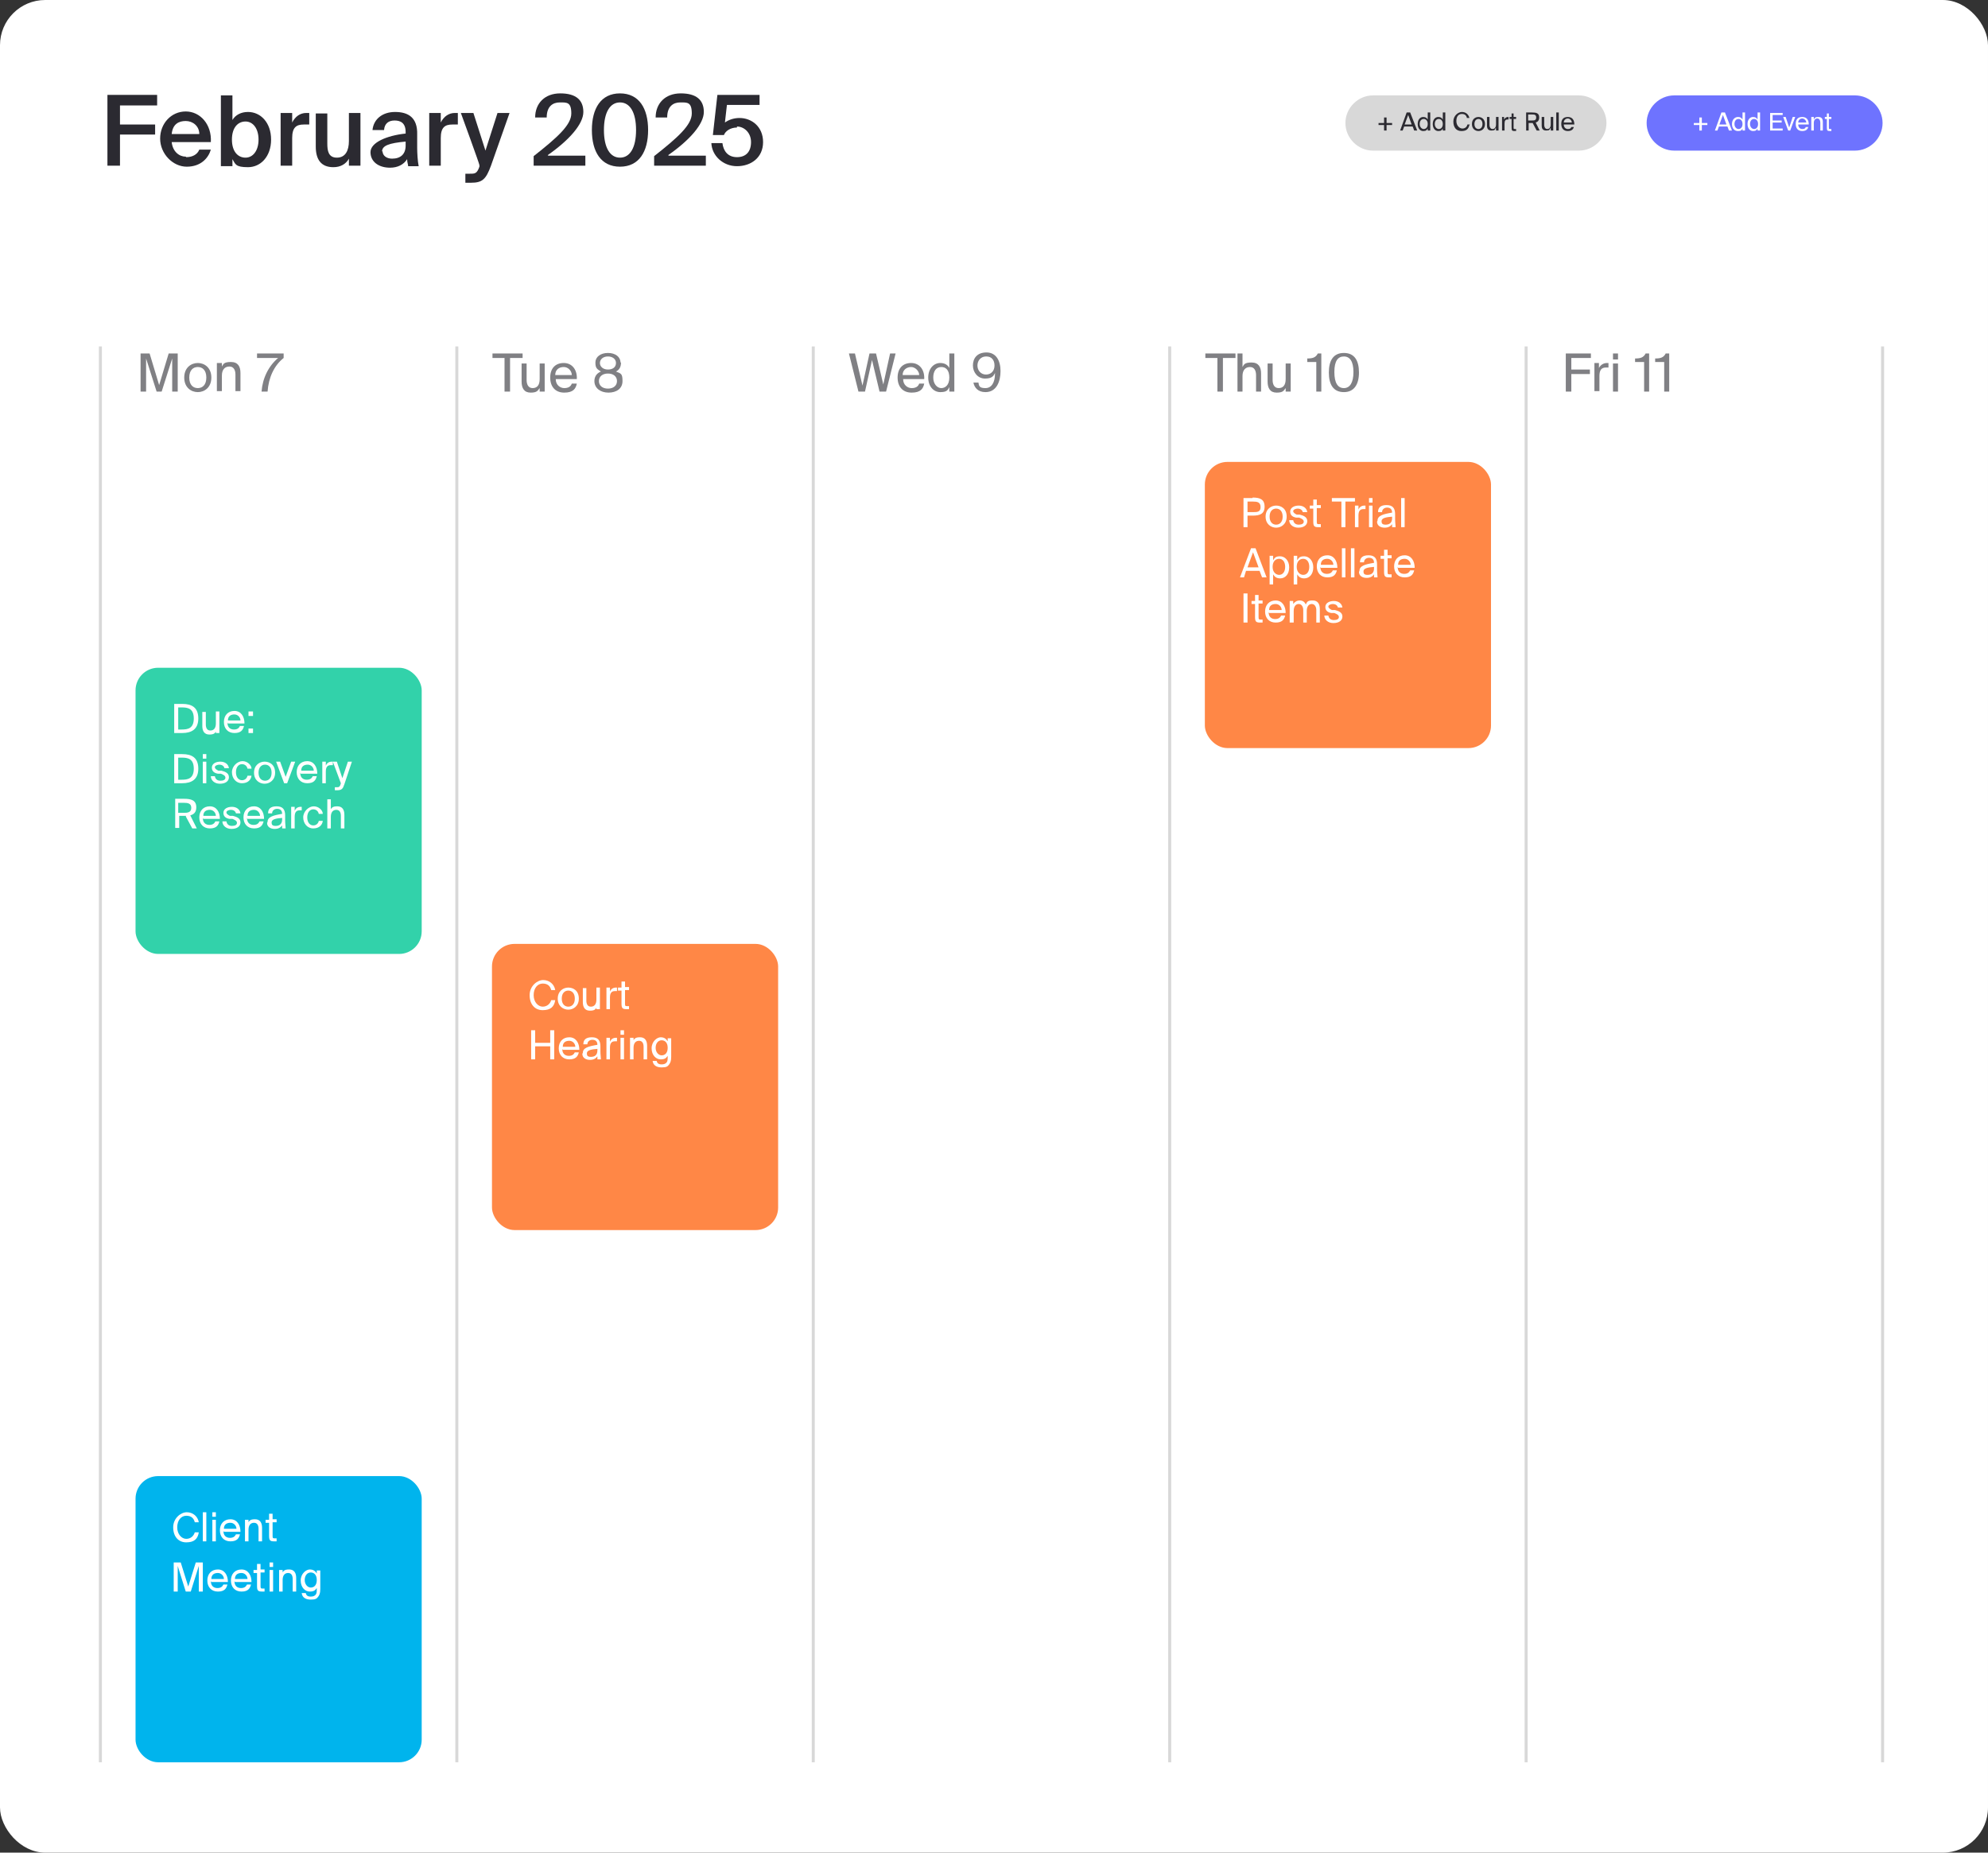 <?xml version="1.0" encoding="UTF-8"?>
<svg xmlns="http://www.w3.org/2000/svg" version="1.1" viewBox="0 0 396 369">
  <rect x="0" y="0" width="396" height="369" fill="#333333" stroke="none"/>
  <defs>
    <style>
      .cls-1 {
        fill: #00b4ed;
      }

      .cls-2 {
        fill: #32d2aa;
      }

      .cls-3 {
        fill: #d8d8d8;
      }

      .cls-4 {
        fill: #2b2a31;
      }

      .cls-5 {
        fill: #fff;
      }

      .cls-6 {
        fill: #6e73ff;
      }

      .cls-7 {
        fill: #ff8746;
      }

      .cls-8 {
        fill: none;
        stroke: #d8d8d8;
        stroke-miterlimit: 10;
        stroke-width: .6px;
      }

      .cls-9 {
        fill: #808084;
      }
    </style>
  </defs>
  <!-- Generator: Adobe Illustrator 28.6.0, SVG Export Plug-In . SVG Version: 1.2.0 Build 709)  -->
  <g>
    <g id="Layer_1">
      <rect class="cls-5" width="396" height="369" rx="9" ry="9"/>
      <rect class="cls-2" x="27" y="133" width="57" height="57" rx="4.5" ry="4.5"/>
      <rect class="cls-1" x="27" y="294" width="57" height="57" rx="4.5" ry="4.5"/>
      <rect class="cls-7" x="98" y="188" width="57" height="57" rx="4.5" ry="4.5"/>
      <rect class="cls-7" x="240" y="92" width="57" height="57" rx="4.5" ry="4.5"/>
      <path class="cls-5" d="M36.3,140.2h-1.6v5.8h1.6c1.8,0,3.2-.7,3.2-2.9s-1.3-2.9-3.2-2.9ZM36.2,140.9c1.2,0,2.4.2,2.4,2.2s-1.2,2.2-2.4,2.2h-.7v-4.4h.7ZM43,145.4v.6h.7v-4.3h-.7v2.4c0,.9-.4,1.4-1.1,1.4s-.9-.6-.9-1.2v-2.5h-.7v2.8c0,1,.4,1.7,1.4,1.7s1.1-.3,1.4-.7ZM45.4,144.1h3.3c0-1.4-.7-2.5-2-2.5s-2.1.9-2.1,2.2.8,2.2,2.1,2.2,1.7-.6,1.9-1.4h-.8c-.2.4-.5.7-1.2.7s-1.3-.4-1.3-1.4ZM45.4,143.5c0-.9.6-1.2,1.3-1.2s1.2.6,1.2,1.2h-2.5ZM49.5,142.6h.9v-.9h-.9v.9ZM49.5,146h.9v-.9h-.9v.9ZM36.3,150.2h-1.6v5.8h1.6c1.8,0,3.2-.7,3.2-2.9s-1.3-2.9-3.2-2.9ZM36.2,150.9c1.2,0,2.4.2,2.4,2.2s-1.2,2.2-2.4,2.2h-.7v-4.4h.7ZM41.1,150.2h-.7v.9h.7v-.9ZM41.1,151.7h-.7v4.3h.7v-4.3ZM44.8,153h.8c-.1-.8-.8-1.3-1.7-1.3s-1.7.4-1.7,1.2.6,1.1,1.2,1.2h.6c.5.2.9.4.9.8s-.4.6-1,.6-1-.3-1.1-.9h-.8c0,.8.7,1.5,1.8,1.5s1.8-.5,1.8-1.3-.7-1.1-1.5-1.3h-.6c-.4-.2-.7-.4-.7-.7s.5-.5.9-.5.9.2,1,.7ZM50.1,153.1c0-.7-.8-1.5-1.8-1.5s-2.1,1-2.1,2.2.8,2.2,2,2.2,1.8-.7,1.9-1.5h-.8c-.1.5-.5.9-1.1.9s-1.2-.5-1.2-1.6.6-1.6,1.2-1.6,1,.4,1.1.9h.7ZM54.8,153.9c0-1.6-1.1-2.2-2.1-2.2s-2.1.7-2.1,2.2,1.1,2.2,2.1,2.2,2.1-.7,2.1-2.2ZM52.8,155.5c-.7,0-1.3-.5-1.3-1.6s.6-1.6,1.3-1.6,1.3.5,1.3,1.6-.6,1.6-1.3,1.6ZM57,155l-1.2-3.3h-.8l1.6,4.3h.6l1.6-4.3h-.8l-1.2,3.3ZM59.9,154.1h3.3c0-1.4-.7-2.5-2-2.5s-2.1.9-2.1,2.2.8,2.2,2.1,2.2,1.7-.6,1.9-1.4h-.8c-.2.4-.5.7-1.2.7s-1.3-.4-1.3-1.4ZM60,153.5c0-.9.6-1.2,1.3-1.2s1.2.6,1.2,1.2h-2.5ZM66.3,152.5v-.8c0,0-.1,0-.2,0-.6,0-1,.3-1.2.8v-.8h-.7v4.3h.7v-2.3c0-.9.3-1.3,1-1.3s.3,0,.4,0ZM70.1,151.7h-.8l-1.1,3.3-1.1-3.3h-.8l1.6,4.3h0c-.2.8-.4.8-.9.8h-.3v.6h.4c1,0,1.2-.3,1.5-1.2l1.5-4.5ZM37,162.6l1.3,2.4h.9l-1.3-2.6c.7-.2,1.2-.6,1.2-1.6,0-1.4-1-1.7-2.4-1.7h-1.8v5.8h.8v-2.4h1c.2,0,.3,0,.4,0ZM35.5,159.9h1.1c.8,0,1.5.1,1.5,1s-.7,1-1.5,1h-1.1v-2ZM40.5,163.1h3.3c0-1.4-.7-2.5-2-2.5s-2.1.9-2.1,2.2.8,2.2,2.1,2.2,1.7-.6,1.9-1.4h-.8c-.2.4-.5.7-1.2.7s-1.3-.4-1.3-1.4ZM40.5,162.5c0-.9.6-1.2,1.3-1.2s1.2.6,1.2,1.2h-2.5ZM47.1,162h.8c-.1-.8-.8-1.3-1.7-1.3s-1.7.4-1.7,1.2.6,1.1,1.2,1.2h.6c.5.2.9.4.9.8s-.4.6-1,.6-1-.3-1.1-.9h-.8c0,.8.7,1.5,1.8,1.5s1.8-.5,1.8-1.3-.7-1.1-1.5-1.3h-.6c-.4-.2-.7-.4-.7-.7s.5-.5.9-.5.9.2,1,.7ZM49.3,163.1h3.3c0-1.4-.7-2.5-2-2.5s-2.1.9-2.1,2.2.8,2.2,2.1,2.2,1.7-.6,1.9-1.4h-.8c-.2.4-.5.7-1.2.7s-1.3-.4-1.3-1.4ZM49.3,162.5c0-.9.6-1.2,1.3-1.2s1.2.6,1.2,1.2h-2.5ZM53.2,163.9c0,.8.7,1.2,1.5,1.2s1.2-.3,1.5-.7c0,.3,0,.4,0,.6h.7c0-.4-.1-.9-.1-1.6v-1c0-1.2-.5-1.8-1.7-1.8s-1.7.5-1.7,1.4h.8c0-.5.4-.9,1-.9s1,.3,1,1h0c-1.8.3-2.9.6-2.9,1.6ZM56.2,162.9v.3c0,1-.6,1.3-1.3,1.3s-.8-.3-.8-.7c0-.6.8-.8,2.2-.9ZM60.1,161.5v-.8c0,0-.1,0-.2,0-.6,0-1,.3-1.2.8v-.8h-.7v4.3h.7v-2.3c0-.9.3-1.3,1-1.3s.3,0,.4,0ZM64.3,162.1c0-.7-.8-1.5-1.8-1.5s-2.1,1-2.1,2.2.8,2.2,2,2.2,1.8-.7,1.9-1.5h-.8c-.1.5-.5.9-1.1.9s-1.2-.5-1.2-1.6.6-1.6,1.2-1.6,1,.4,1.1.9h.7ZM65.9,161.3v-2.1h-.7v5.8h.7v-2.3c0-.9.4-1.4,1.1-1.4s.9.6.9,1.2v2.5h.7v-2.7c0-1-.4-1.7-1.4-1.7s-1.1.3-1.4.7Z"/>
      <path class="cls-5" d="M39.6,305.2h-.8c-.2.7-.8,1.3-1.7,1.3s-1.8-.9-1.8-2.3.8-2.3,1.8-2.3,1.5.5,1.7,1.3h.8c-.2-1.2-1.2-2-2.4-2s-2.7,1.2-2.7,3,1,3,2.6,3,2.3-.7,2.5-2ZM41.1,307v-5.8h-.7v5.8h.7ZM43,301.2h-.7v.9h.7v-.9ZM43,302.7h-.7v4.3h.7v-4.3ZM44.6,305.1h3.3c0-1.4-.7-2.5-2-2.5s-2.1.9-2.1,2.2.8,2.2,2.1,2.2,1.7-.6,1.9-1.4h-.8c-.2.4-.5.7-1.2.7s-1.3-.4-1.3-1.4ZM44.6,304.5c0-.9.6-1.2,1.3-1.2s1.2.6,1.2,1.2h-2.5ZM49.5,303.3v-.6h-.7v4.3h.7v-2.3c0-.9.4-1.4,1.1-1.4s.9.6.9,1.2v2.5h.7v-2.7c0-1-.4-1.7-1.4-1.7s-1.1.3-1.4.7ZM53.6,301.6v1.1h-.7v.6h.7v2.6c0,.9.2,1.1,1,1.1h.5v-.6h-.4c-.4,0-.4-.1-.4-.6v-2.6h.8v-.6h-.8v-1.1h-.7ZM37.1,317h.9l1.6-5.1v5.1h.8v-5.8h-1.4l-1.5,4.8-1.5-4.8h-1.4v5.8h.8v-5.1l1.6,5.1ZM42.1,315.1h3.3c0-1.4-.7-2.5-2-2.5s-2.1.9-2.1,2.2.8,2.2,2.1,2.2,1.7-.6,1.9-1.4h-.8c-.2.4-.5.7-1.2.7s-1.3-.4-1.3-1.4ZM42.1,314.5c0-.9.6-1.2,1.3-1.2s1.2.6,1.2,1.2h-2.5ZM46.8,315.1h3.3c0-1.4-.7-2.5-2-2.5s-2.1.9-2.1,2.2.8,2.2,2.1,2.2,1.7-.6,1.9-1.4h-.8c-.2.4-.5.7-1.2.7s-1.3-.4-1.3-1.4ZM46.8,314.5c0-.9.6-1.2,1.3-1.2s1.2.6,1.2,1.2h-2.5ZM51.2,311.6v1.1h-.7v.6h.7v2.6c0,.9.2,1.1,1,1.1h.5v-.6h-.4c-.4,0-.4-.1-.4-.6v-2.6h.8v-.6h-.8v-1.1h-.7ZM54.4,311.2h-.7v.9h.7v-.9ZM54.4,312.7h-.7v4.3h.7v-4.3ZM56.3,313.3v-.6h-.7v4.3h.7v-2.3c0-.9.4-1.4,1.1-1.4s.9.6.9,1.2v2.5h.7v-2.7c0-1-.4-1.7-1.4-1.7s-1.1.3-1.4.7ZM63.1,312.7v.7c-.3-.5-.7-.8-1.4-.8s-1.8.8-1.8,2.2.9,2.2,1.8,2.2,1.1-.3,1.4-.7v.4c0,.6-.1.8-.3,1-.2.2-.5.3-.9.3-.7,0-.9-.3-1-.7h-.8c.1.9.8,1.3,1.8,1.3s1.2-.2,1.5-.6c.2-.3.4-.6.4-1.5v-3.7h-.7ZM61.9,313.2c.6,0,1.2.4,1.2,1.5s-.6,1.5-1.2,1.5-1.2-.6-1.2-1.5.5-1.5,1.2-1.5Z"/>
      <path class="cls-5" d="M110.6,199.2h-.8c-.2.7-.8,1.3-1.7,1.3s-1.8-.9-1.8-2.3.8-2.3,1.8-2.3,1.5.5,1.7,1.3h.8c-.2-1.2-1.2-2-2.4-2s-2.7,1.2-2.7,3,1,3,2.6,3,2.3-.7,2.5-2ZM115.3,198.9c0-1.6-1.1-2.2-2.1-2.2s-2.1.7-2.1,2.2,1.1,2.2,2.1,2.2,2.1-.7,2.1-2.2ZM113.2,200.5c-.7,0-1.3-.5-1.3-1.6s.6-1.6,1.3-1.6,1.3.5,1.3,1.6-.6,1.6-1.3,1.6ZM118.8,200.4v.6h.7v-4.3h-.7v2.4c0,.9-.4,1.4-1.1,1.4s-.9-.6-.9-1.2v-2.5h-.7v2.8c0,1,.4,1.7,1.4,1.7s1.1-.3,1.4-.7ZM122.9,197.5v-.8c0,0-.1,0-.2,0-.6,0-1,.3-1.2.8v-.8h-.7v4.3h.7v-2.3c0-.9.3-1.3,1-1.3s.3,0,.4,0ZM123.8,195.6v1.1h-.7v.6h.7v2.6c0,.9.2,1.1,1,1.1h.5v-.6h-.4c-.4,0-.4-.1-.4-.6v-2.6h.8v-.6h-.8v-1.1h-.7ZM110.4,205.2h-.8v2.5h-3v-2.5h-.8v5.8h.8v-2.6h3v2.6h.8v-5.8ZM112.1,209.1h3.3c0-1.4-.7-2.5-2-2.5s-2.1.9-2.1,2.2.8,2.2,2.1,2.2,1.7-.6,1.9-1.4h-.8c-.2.4-.5.7-1.2.7s-1.3-.4-1.3-1.4ZM112.1,208.5c0-.9.6-1.2,1.3-1.2s1.2.6,1.2,1.2h-2.5ZM116,209.9c0,.8.7,1.2,1.5,1.2s1.2-.3,1.5-.7c0,.3,0,.4,0,.6h.7c0-.4-.1-.9-.1-1.6v-1c0-1.2-.5-1.8-1.7-1.8s-1.7.5-1.7,1.4h.8c0-.5.4-.9,1-.9s1,.3,1,1h0c-1.8.3-2.9.6-2.9,1.6ZM119,208.9v.3c0,1-.6,1.3-1.3,1.3s-.8-.3-.8-.7c0-.6.8-.8,2.2-.9ZM122.9,207.5v-.8c0,0-.1,0-.2,0-.6,0-1,.3-1.2.8v-.8h-.7v4.3h.7v-2.3c0-.9.3-1.3,1-1.3s.3,0,.4,0ZM124.3,205.2h-.7v.9h.7v-.9ZM124.3,206.7h-.7v4.3h.7v-4.3ZM126.2,207.3v-.6h-.7v4.3h.7v-2.3c0-.9.4-1.4,1.1-1.4s.9.6.9,1.2v2.5h.7v-2.7c0-1-.4-1.7-1.4-1.7s-1.1.3-1.4.7ZM133,206.7v.7c-.3-.5-.7-.8-1.4-.8s-1.8.8-1.8,2.2.9,2.2,1.8,2.2,1.1-.3,1.4-.7v.4c0,.6-.1.8-.3,1-.2.2-.5.3-.9.3-.7,0-.9-.3-1-.7h-.8c.1.9.8,1.3,1.8,1.3s1.2-.2,1.5-.6c.2-.3.4-.6.4-1.5v-3.7h-.7ZM131.8,207.2c.6,0,1.2.4,1.2,1.5s-.6,1.5-1.2,1.5-1.2-.6-1.2-1.5.5-1.5,1.2-1.5Z"/>
      <path class="cls-5" d="M249.5,99.2h-1.8v5.8h.8v-2.3h1c1.4,0,2.4-.3,2.4-1.8s-1-1.8-2.4-1.8ZM248.5,99.9h1.1c.8,0,1.5.1,1.5,1.1s-.7,1-1.5,1h-1.1v-2.1ZM256.3,102.9c0-1.6-1.1-2.2-2.1-2.2s-2.1.7-2.1,2.2,1.1,2.2,2.1,2.2,2.1-.7,2.1-2.2ZM254.2,104.5c-.7,0-1.3-.5-1.3-1.6s.6-1.6,1.3-1.6,1.3.5,1.3,1.6-.6,1.6-1.3,1.6ZM259.6,102h.8c-.1-.8-.8-1.3-1.7-1.3s-1.7.4-1.7,1.2.6,1.1,1.2,1.2h.6c.5.2.9.4.9.8s-.4.6-1,.6-1-.3-1.1-.9h-.8c0,.8.7,1.5,1.8,1.5s1.8-.5,1.8-1.3-.7-1.1-1.5-1.3h-.6c-.4-.2-.7-.4-.7-.7s.5-.5.9-.5.9.2,1,.7ZM261.6,99.6v1.1h-.7v.6h.7v2.6c0,.9.2,1.1,1,1.1h.5v-.6h-.4c-.4,0-.4-.1-.4-.6v-2.6h.8v-.6h-.8v-1.1h-.7ZM267.2,99.9v5.1h.8v-5.1h1.9v-.7h-4.6v.7h1.9ZM272,101.5v-.8c0,0-.1,0-.2,0-.6,0-1,.3-1.2.8v-.8h-.7v4.3h.7v-2.3c0-.9.3-1.3,1-1.3s.3,0,.4,0ZM273.4,99.2h-.7v.9h.7v-.9ZM273.4,100.7h-.7v4.3h.7v-4.3ZM274.3,103.9c0,.8.7,1.2,1.5,1.2s1.2-.3,1.5-.7c0,.3,0,.4,0,.6h.7c0-.4-.1-.9-.1-1.6v-1c0-1.2-.5-1.8-1.7-1.8s-1.7.5-1.7,1.4h.8c0-.5.4-.9,1-.9s1,.3,1,1h0c-1.8.3-2.9.6-2.9,1.6ZM277.3,102.9v.3c0,1-.6,1.3-1.3,1.3s-.8-.3-.8-.7c0-.6.8-.8,2.2-.9ZM279.8,105v-5.8h-.7v5.8h.7ZM249.2,109.2l-2.2,5.8h.8l.4-1.3h2.7l.5,1.3h.9l-2.2-5.8h-.9ZM248.5,113l1.1-3,1.1,3h-2.2ZM253.6,110.7h-.7v5.7h.7v-2c.3.5.7.8,1.4.8,1,0,1.8-.8,1.8-2.2s-.9-2.2-1.8-2.2-1.1.3-1.4.8v-.7ZM254.8,114.5c-.6,0-1.3-.5-1.3-1.6s.6-1.6,1.3-1.6,1.2.6,1.2,1.6-.5,1.6-1.2,1.6ZM258.4,110.7h-.7v5.7h.7v-2c.3.5.7.8,1.4.8,1,0,1.8-.8,1.8-2.2s-.9-2.2-1.8-2.2-1.1.3-1.4.8v-.7ZM259.6,114.5c-.6,0-1.3-.5-1.3-1.6s.6-1.6,1.3-1.6,1.2.6,1.2,1.6-.5,1.6-1.2,1.6ZM263.1,113.1h3.3c0-1.4-.7-2.5-2-2.5s-2.1.9-2.1,2.2.8,2.2,2.1,2.2,1.7-.6,1.9-1.4h-.8c-.2.4-.5.7-1.2.7s-1.3-.4-1.3-1.4ZM263.1,112.5c0-.9.6-1.2,1.3-1.2s1.2.6,1.2,1.2h-2.5ZM268,115v-5.8h-.7v5.8h.7ZM269.8,115v-5.8h-.7v5.8h.7ZM270.7,113.9c0,.8.7,1.2,1.5,1.2s1.2-.3,1.5-.7c0,.3,0,.4,0,.6h.7c0-.4-.1-.9-.1-1.6v-1c0-1.2-.5-1.8-1.7-1.8s-1.7.5-1.7,1.4h.8c0-.5.4-.9,1-.9s1,.3,1,1h0c-1.8.3-2.9.6-2.9,1.6ZM273.7,112.9v.3c0,1-.6,1.3-1.3,1.3s-.8-.3-.8-.7c0-.6.8-.8,2.2-.9ZM275.7,109.6v1.1h-.7v.6h.7v2.6c0,.9.2,1.1,1,1.1h.5v-.6h-.4c-.4,0-.4-.1-.4-.6v-2.6h.8v-.6h-.8v-1.1h-.7ZM278.5,113.1h3.3c0-1.4-.7-2.5-2-2.5s-2.1.9-2.1,2.2.8,2.2,2.1,2.2,1.7-.6,1.9-1.4h-.8c-.2.4-.5.7-1.2.7s-1.3-.4-1.3-1.4ZM278.5,112.5c0-.9.6-1.2,1.3-1.2s1.2.6,1.2,1.2h-2.5ZM248.5,124v-5.8h-.8v5.8h.8ZM250,118.6v1.1h-.7v.6h.7v2.6c0,.9.2,1.1,1,1.1h.5v-.6h-.4c-.4,0-.4-.1-.4-.6v-2.6h.8v-.6h-.8v-1.1h-.7ZM252.8,122.1h3.3c0-1.4-.7-2.5-2-2.5s-2.1.9-2.1,2.2.8,2.2,2.1,2.2,1.7-.6,1.9-1.4h-.8c-.2.4-.5.7-1.2.7s-1.3-.4-1.3-1.4ZM252.8,121.5c0-.9.6-1.2,1.3-1.2s1.2.6,1.2,1.2h-2.5ZM257.7,124v-2.3c0-.9.4-1.4,1-1.4s.9.6.9,1.2v2.5h.7v-2.3c0-.9.4-1.4,1-1.4s.9.6.9,1.2v2.5h.7v-2.7c0-1-.4-1.7-1.4-1.7s-1.1.2-1.4.8c-.2-.5-.6-.8-1.2-.8s-1,.3-1.3.7v-.6h-.7v4.3h.7ZM266.6,121h.8c-.1-.8-.8-1.3-1.7-1.3s-1.7.4-1.7,1.2.6,1.1,1.2,1.2h.6c.5.2.9.4.9.8s-.4.6-1,.6-1-.3-1.1-.9h-.8c0,.8.7,1.5,1.8,1.5s1.8-.5,1.8-1.3-.7-1.1-1.5-1.3h-.6c-.4-.2-.7-.4-.7-.7s.5-.5.9-.5.9.2,1,.7Z"/>
      <path class="cls-9" d="M31.1,78h1.1l2.1-6.6v6.6h1.1v-7.6h-1.8l-1.9,6.3-1.9-6.3h-1.8v7.6h1.1v-6.6l2.1,6.6ZM42.1,75.2c0-2-1.4-2.9-2.7-2.9s-2.7.9-2.7,2.9,1.4,2.9,2.7,2.9,2.7-.9,2.7-2.9ZM39.4,77.3c-.9,0-1.7-.6-1.7-2.1s.8-2.1,1.7-2.1,1.7.6,1.7,2.1-.8,2.1-1.7,2.1ZM44.2,73.2v-.9h-1v5.6h1v-3.1c0-1.2.6-1.8,1.5-1.8s1.2.8,1.2,1.6v3.3h1v-3.6c0-1.3-.5-2.2-1.9-2.2s-1.5.4-1.8.9ZM51.2,70.4v.9h4.2c-1.9,1.6-3.1,4-3.3,6.7h1.2c.2-2.8,1.3-5.2,3.2-6.7v-.9h-5.3Z"/>
      <path class="cls-8" d="M20,351V69"/>
      <path class="cls-9" d="M100.5,71.3v6.7h1.1v-6.7h2.5v-.9h-6v.9h2.5ZM107.5,77.2v.8h1v-5.6h-1v3.1c0,1.2-.5,1.8-1.4,1.8s-1.2-.8-1.2-1.6v-3.3h-1v3.6c0,1.3.5,2.2,1.8,2.2s1.4-.4,1.8-.9ZM110.6,75.5h4.3c.1-1.8-.9-3.2-2.6-3.2s-2.7,1.1-2.7,2.9,1,3,2.8,3,2.3-.8,2.5-1.8h-1c-.2.6-.7.9-1.5.9s-1.7-.6-1.7-1.8ZM110.6,74.7c0-1.1.8-1.6,1.7-1.6s1.6.8,1.6,1.6h-3.3ZM123.6,72.2c0-1.1-1-1.9-2.5-1.9s-2.5.8-2.5,1.9.3,1.3,1.1,1.8c-1,.4-1.3,1.2-1.3,1.9,0,1.4,1.2,2.3,2.8,2.3s2.8-.8,2.8-2.3-.3-1.5-1.3-1.9c.8-.4,1-1.1,1-1.8ZM121.1,71c.9,0,1.6.5,1.6,1.3s-.6,1.3-1.6,1.3-1.6-.6-1.6-1.3.6-1.3,1.6-1.3ZM119.3,75.9c0-.9.7-1.5,1.8-1.5s1.8.6,1.8,1.5-.7,1.5-1.8,1.5-1.8-.6-1.8-1.5Z"/>
      <path class="cls-8" d="M91,351V69"/>
      <path class="cls-9" d="M176,76.8l-1.5-6.4h-1.3l-1.4,6.4-1.5-6.4h-1.2l1.9,7.6h1.3l1.4-6.3,1.5,6.3h1.3l1.9-7.6h-1.1l-1.4,6.4ZM179.8,75.5h4.3c.1-1.8-.9-3.2-2.6-3.2s-2.7,1.1-2.7,2.9,1,3,2.8,3,2.3-.8,2.5-1.8h-1c-.2.6-.7.9-1.5.9s-1.7-.6-1.7-1.8ZM179.8,74.7c0-1.1.9-1.6,1.7-1.6s1.6.8,1.6,1.6h-3.3ZM189.1,70.4v2.9c-.3-.6-.9-1-1.8-1-1.3,0-2.4,1.1-2.4,2.9s1.1,2.9,2.4,2.9,1.5-.4,1.8-1v.9h1v-7.6h-1ZM187.5,73.1c.9,0,1.6.6,1.6,2.1s-.8,2.1-1.6,2.1-1.6-.8-1.6-2.1.6-2.1,1.6-2.1ZM198.2,74.4c0,1.8-.7,2.9-1.9,2.9s-1.3-.4-1.4-1.1h-1c.2,1,.9,1.9,2.4,1.9,2.2,0,3-2.1,3-4.2s-.9-3.7-2.8-3.7-2.7,1.2-2.7,2.6,1,2.6,2.4,2.6,1.7-.5,2-1.1ZM196.5,71c1,0,1.6.7,1.6,1.8s-.7,1.8-1.7,1.8-1.7-.8-1.7-1.8.7-1.8,1.7-1.8Z"/>
      <path class="cls-8" d="M162,351V69"/>
      <path class="cls-9" d="M242.5,71.3v6.7h1.1v-6.7h2.5v-.9h-6v.9h2.5ZM247.5,73.2v-2.8h-1v7.6h1v-3.1c0-1.2.6-1.8,1.5-1.8s1.2.8,1.2,1.6v3.3h1v-3.6c0-1.3-.5-2.2-1.9-2.2s-1.5.4-1.8.9ZM256.1,77.2v.8h1v-5.6h-1v3.1c0,1.2-.5,1.8-1.4,1.8s-1.2-.8-1.2-1.6v-3.3h-1v3.6c0,1.3.5,2.2,1.8,2.2s1.4-.4,1.8-.9ZM262.2,78h1v-7.6h-.7c-.4.8-1,1-2.1,1v.7h1.8v6ZM267.7,78.1c2,0,3-1.5,3-3.9s-.9-3.9-3-3.9-3,1.5-3,3.9.9,3.9,3,3.9ZM267.7,71c1.2,0,1.9,1,1.9,3.1s-.7,3.2-1.9,3.2-1.9-1-1.9-3.2.7-3.1,1.9-3.1Z"/>
      <path class="cls-8" d="M233,351V69"/>
      <path class="cls-9" d="M311.9,70.4v7.6h1.1v-3.5h3.7v-.9h-3.7v-2.3h3.9v-.9h-4.9ZM320.4,73.3v-1c-.1,0-.2,0-.3,0-.7,0-1.3.4-1.6,1v-1h-.9v5.6h1v-3c0-1.2.4-1.7,1.3-1.7s.3,0,.5,0ZM322.3,70.4h-1v1.2h1v-1.2ZM322.3,72.4h-1v5.6h1v-5.6ZM327.5,78h1v-7.6h-.7c-.4.8-1,1-2.1,1v.7h1.8v6ZM331.5,78h1v-7.6h-.7c-.4.8-1,1-2.1,1v.7h1.8v6Z"/>
      <path class="cls-8" d="M304,351V69"/>
      <path class="cls-8" d="M375,351V69"/>
      <path class="cls-6" d="M333.5,19h36c3,0,5.5,2.5,5.5,5.5h0c0,3-2.5,5.5-5.5,5.5h-36c-3,0-5.5-2.5-5.5-5.5h0c0-3,2.5-5.5,5.5-5.5Z"/>
      <path class="cls-5" d="M338.5,26h.5v-1.1h1.1v-.4h-1.1v-1.1h-.5v1.1h-1.1v.4h1.1v1.1ZM342.9,22.4l-1.3,3.6h.5l.3-.8h1.7l.3.8h.6l-1.4-3.6h-.6ZM342.5,24.8l.7-1.9.7,1.9h-1.4ZM347.1,22.4v1.4c-.2-.3-.4-.5-.9-.5-.6,0-1.2.5-1.2,1.4s.5,1.4,1.2,1.4.7-.2.9-.5v.4h.5v-3.6h-.5ZM346.3,23.7c.4,0,.8.3.8,1s-.4,1-.8,1-.8-.4-.8-1,.3-1,.8-1ZM350.1,22.4v1.4c-.2-.3-.4-.5-.9-.5-.6,0-1.1.5-1.1,1.4s.5,1.4,1.1,1.4.7-.2.9-.5v.4h.5v-3.6h-.5ZM349.4,23.7c.4,0,.8.3.8,1s-.4,1-.8,1-.8-.4-.8-1,.3-1,.8-1ZM352.6,22.4v3.6h2.5v-.4h-2v-1.2h1.8v-.4h-1.8v-1.1h2v-.4h-2.5ZM356.4,25.4l-.7-2.1h-.5l1,2.7h.4l1-2.7h-.5l-.7,2.1ZM358.2,24.8h2.1c0-.9-.4-1.5-1.3-1.5s-1.3.5-1.3,1.4.5,1.4,1.3,1.4,1.1-.4,1.2-.8h-.5c-.1.3-.3.4-.7.4s-.8-.3-.8-.9ZM358.2,24.4c0-.5.4-.8.8-.8s.8.4.8.8h-1.6ZM361.3,23.7v-.4h-.5v2.7h.5v-1.5c0-.6.3-.9.7-.9s.6.4.6.8v1.6h.5v-1.7c0-.6-.2-1-.9-1s-.7.2-.9.5ZM363.9,22.6v.7h-.4v.4h.4v1.7c0,.6.1.7.6.7h.3v-.4h-.2c-.3,0-.3,0-.3-.4v-1.6h.5v-.4h-.5v-.7h-.5Z"/>
      <path class="cls-3" d="M273.5,19h41c3,0,5.5,2.5,5.5,5.5h0c0,3-2.5,5.5-5.5,5.5h-41c-3,0-5.5-2.5-5.5-5.5h0c0-3,2.5-5.5,5.5-5.5Z"/>
      <path class="cls-4" d="M275.7,26h.5v-1.1h1.1v-.4h-1.1v-1.1h-.5v1.1h-1.1v.4h1.1v1.1ZM280.2,22.4l-1.3,3.6h.5l.3-.8h1.7l.3.8h.6l-1.4-3.6h-.6ZM279.8,24.8l.7-1.9.7,1.9h-1.3ZM284.4,22.4v1.4c-.2-.3-.4-.5-.9-.5-.6,0-1.1.5-1.1,1.4s.5,1.4,1.1,1.4.7-.2.9-.5v.4h.5v-3.6h-.5ZM283.6,23.7c.4,0,.8.3.8,1s-.4,1-.8,1-.8-.4-.8-1,.3-1,.8-1ZM287.4,22.4v1.4c-.2-.3-.4-.5-.9-.5-.6,0-1.1.5-1.1,1.4s.5,1.4,1.1,1.4.7-.2.9-.5v.4h.5v-3.6h-.5ZM286.6,23.7c.4,0,.8.3.8,1s-.4,1-.8,1-.8-.4-.8-1,.3-1,.8-1ZM292.8,24.8h-.5c-.1.5-.5.8-1,.8s-1.2-.5-1.2-1.5.5-1.4,1.1-1.4.9.3,1,.8h.5c-.2-.8-.8-1.2-1.5-1.2s-1.7.7-1.7,1.9.6,1.9,1.6,1.9,1.4-.4,1.6-1.2ZM295.8,24.7c0-1-.7-1.4-1.3-1.4s-1.3.4-1.3,1.4.7,1.4,1.3,1.4,1.3-.4,1.3-1.4ZM294.5,25.7c-.4,0-.8-.3-.8-1s.4-1,.8-1,.8.3.8,1-.4,1-.8,1ZM298,25.6v.4h.5v-2.7h-.5v1.5c0,.6-.3.9-.7.9s-.6-.4-.6-.8v-1.6h-.5v1.7c0,.6.2,1,.9,1s.7-.2.8-.5ZM300.5,23.8v-.5s0,0-.1,0c-.4,0-.6.2-.8.5v-.5h-.4v2.7h.5v-1.4c0-.6.2-.8.6-.8s.2,0,.3,0ZM301.1,22.6v.7h-.4v.4h.4v1.7c0,.6.1.7.6.7h.3v-.4h-.2c-.3,0-.3,0-.3-.4v-1.6h.5v-.4h-.5v-.7h-.5ZM305.3,24.5l.8,1.5h.6l-.8-1.6c.4-.1.7-.4.7-1,0-.9-.6-1-1.5-1h-1.1v3.6h.5v-1.5h.6c0,0,.2,0,.3,0ZM304.4,22.8h.7c.5,0,.9,0,.9.6s-.4.6-.9.6h-.7v-1.2ZM308.9,25.6v.4h.5v-2.7h-.5v1.5c0,.6-.3.9-.7.9s-.6-.4-.6-.8v-1.6h-.5v1.7c0,.6.2,1,.9,1s.7-.2.8-.5ZM310.5,26v-3.6h-.5v3.6h.5ZM311.5,24.8h2.1c0-.9-.4-1.5-1.3-1.5s-1.3.5-1.3,1.4.5,1.4,1.3,1.4,1.1-.4,1.2-.8h-.5c-.1.3-.3.4-.7.4s-.8-.3-.8-.9ZM311.5,24.4c0-.5.4-.8.8-.8s.8.4.8.8h-1.6Z"/>
      <g>
        <path class="cls-4" d="M31.3,18.9v2.1h-7.4v3.8h7v2h-7v6.2h-2.5v-14.1h9.9Z"/>
        <path class="cls-4" d="M37.1,31.3c1.2,0,2.2-.5,2.6-1.5h2.3c-.5,1.7-2,3.4-4.8,3.4s-5.3-2.6-5.3-5.6,2.2-5.4,5.1-5.4,5.2,2.6,5,6.1h-7.8c.2,1.9,1.5,2.9,2.8,2.9ZM39.7,26.7c0-1.6-1.3-2.6-2.7-2.6s-2.6.6-2.8,2.6h5.5Z"/>
        <path class="cls-4" d="M46.3,23.9c.6-1,1.7-1.6,3.1-1.6,2.5,0,4.6,2.1,4.6,5.5s-2.1,5.5-4.6,5.5-2.5-.6-3.1-1.6v1.4h-2.3v-14.1h2.3v5ZM51.5,27.8c0-2.2-1.1-3.6-2.6-3.6s-2.7,1.2-2.7,3.6,1.2,3.6,2.7,3.6,2.6-1.4,2.6-3.6Z"/>
        <path class="cls-4" d="M60.5,24.8c-1.5,0-2.3.6-2.3,2.7v5.5h-2.3v-10.5h2.3v1.9c.6-1.2,1.6-1.9,2.8-1.9.2,0,.4,0,.6,0v2.3c-.4,0-.8,0-1.1,0Z"/>
        <path class="cls-4" d="M66.4,33.3c-2.5,0-3.5-1.6-3.5-4.1v-6.6h2.3v6c0,1.4.2,2.8,1.9,2.8s2.4-1.4,2.4-3.3v-5.6h2.3v10.5h-2.3v-1.4c-.6,1.1-1.7,1.7-3.1,1.7Z"/>
        <path class="cls-4" d="M80.8,26.5v-.2c0-1.8-1-2.3-2.2-2.3s-2,.6-2.1,1.9h-2.3c.2-2.1,1.9-3.6,4.5-3.6s4.5,1.1,4.4,4.5c0,.5,0,1.8,0,2.7s.1,2.7.3,3.6h-2.1c0-.4-.2-.7-.2-1.4-.7,1.1-1.9,1.7-3.4,1.7-2.3,0-3.9-1.2-3.9-3.1s3.2-3.3,7-3.7ZM76.2,30.1c0,.9.8,1.5,1.9,1.5,1.7,0,2.7-.9,2.7-2.6v-.8c-3.3.3-4.7.8-4.7,2Z"/>
        <path class="cls-4" d="M90.1,24.8c-1.5,0-2.3.6-2.3,2.7v5.5h-2.3v-10.5h2.3v1.9c.6-1.2,1.6-1.9,2.8-1.9.2,0,.4,0,.6,0v2.3c-.4,0-.8,0-1.1,0Z"/>
        <path class="cls-4" d="M92.7,34.6h.9c1,0,1.4,0,1.9-1.4v-.3c.1,0-3.7-10.4-3.7-10.4h2.5l2.4,7.5,2.4-7.5h2.4l-3.7,10.5c-1,2.7-1.7,3.4-4,3.4h-1.1v-1.8Z"/>
        <path class="cls-4" d="M109.2,31h7.4v2h-10.3v-1.9c4.7-3.7,7.5-6.2,7.5-8.5s-.9-2.2-2.3-2.2-2.6.8-2.6,3h-2.3c0-2.8,1.9-4.8,5-4.8s4.6,1.3,4.6,3.7-2.8,5.6-7.1,8.6Z"/>
        <path class="cls-4" d="M123.5,18.6c3.8,0,5.6,3,5.6,7.3s-1.8,7.3-5.6,7.3-5.6-3-5.6-7.3,1.8-7.3,5.6-7.3ZM123.5,20.4c-2,0-3.2,2-3.2,5.5s1.2,5.5,3.2,5.5,3.2-2,3.2-5.5-1.2-5.5-3.2-5.5Z"/>
        <path class="cls-4" d="M133.2,31h7.4v2h-10.3v-1.9c4.7-3.7,7.5-6.2,7.5-8.5s-.9-2.2-2.3-2.2-2.6.8-2.6,3h-2.3c0-2.8,1.9-4.8,5-4.8s4.6,1.3,4.6,3.7-2.8,5.6-7.1,8.6Z"/>
        <path class="cls-4" d="M146.8,25.4c-1.3,0-2.3.7-2.6,1.5h-2.2c0-.1.9-8,.9-8h8.4v2h-6.5l-.4,3.5c.7-.5,1.7-.9,2.9-.9,2.4,0,4.7,1.7,4.7,4.8s-2.4,4.8-5.2,4.8-5-2.1-5.1-4.6h2.2c.2,1.6,1.1,2.8,2.9,2.8s2.8-1.1,2.8-3-1.4-3.1-2.8-3.1Z"/>
      </g>
    </g>
  </g>
</svg>